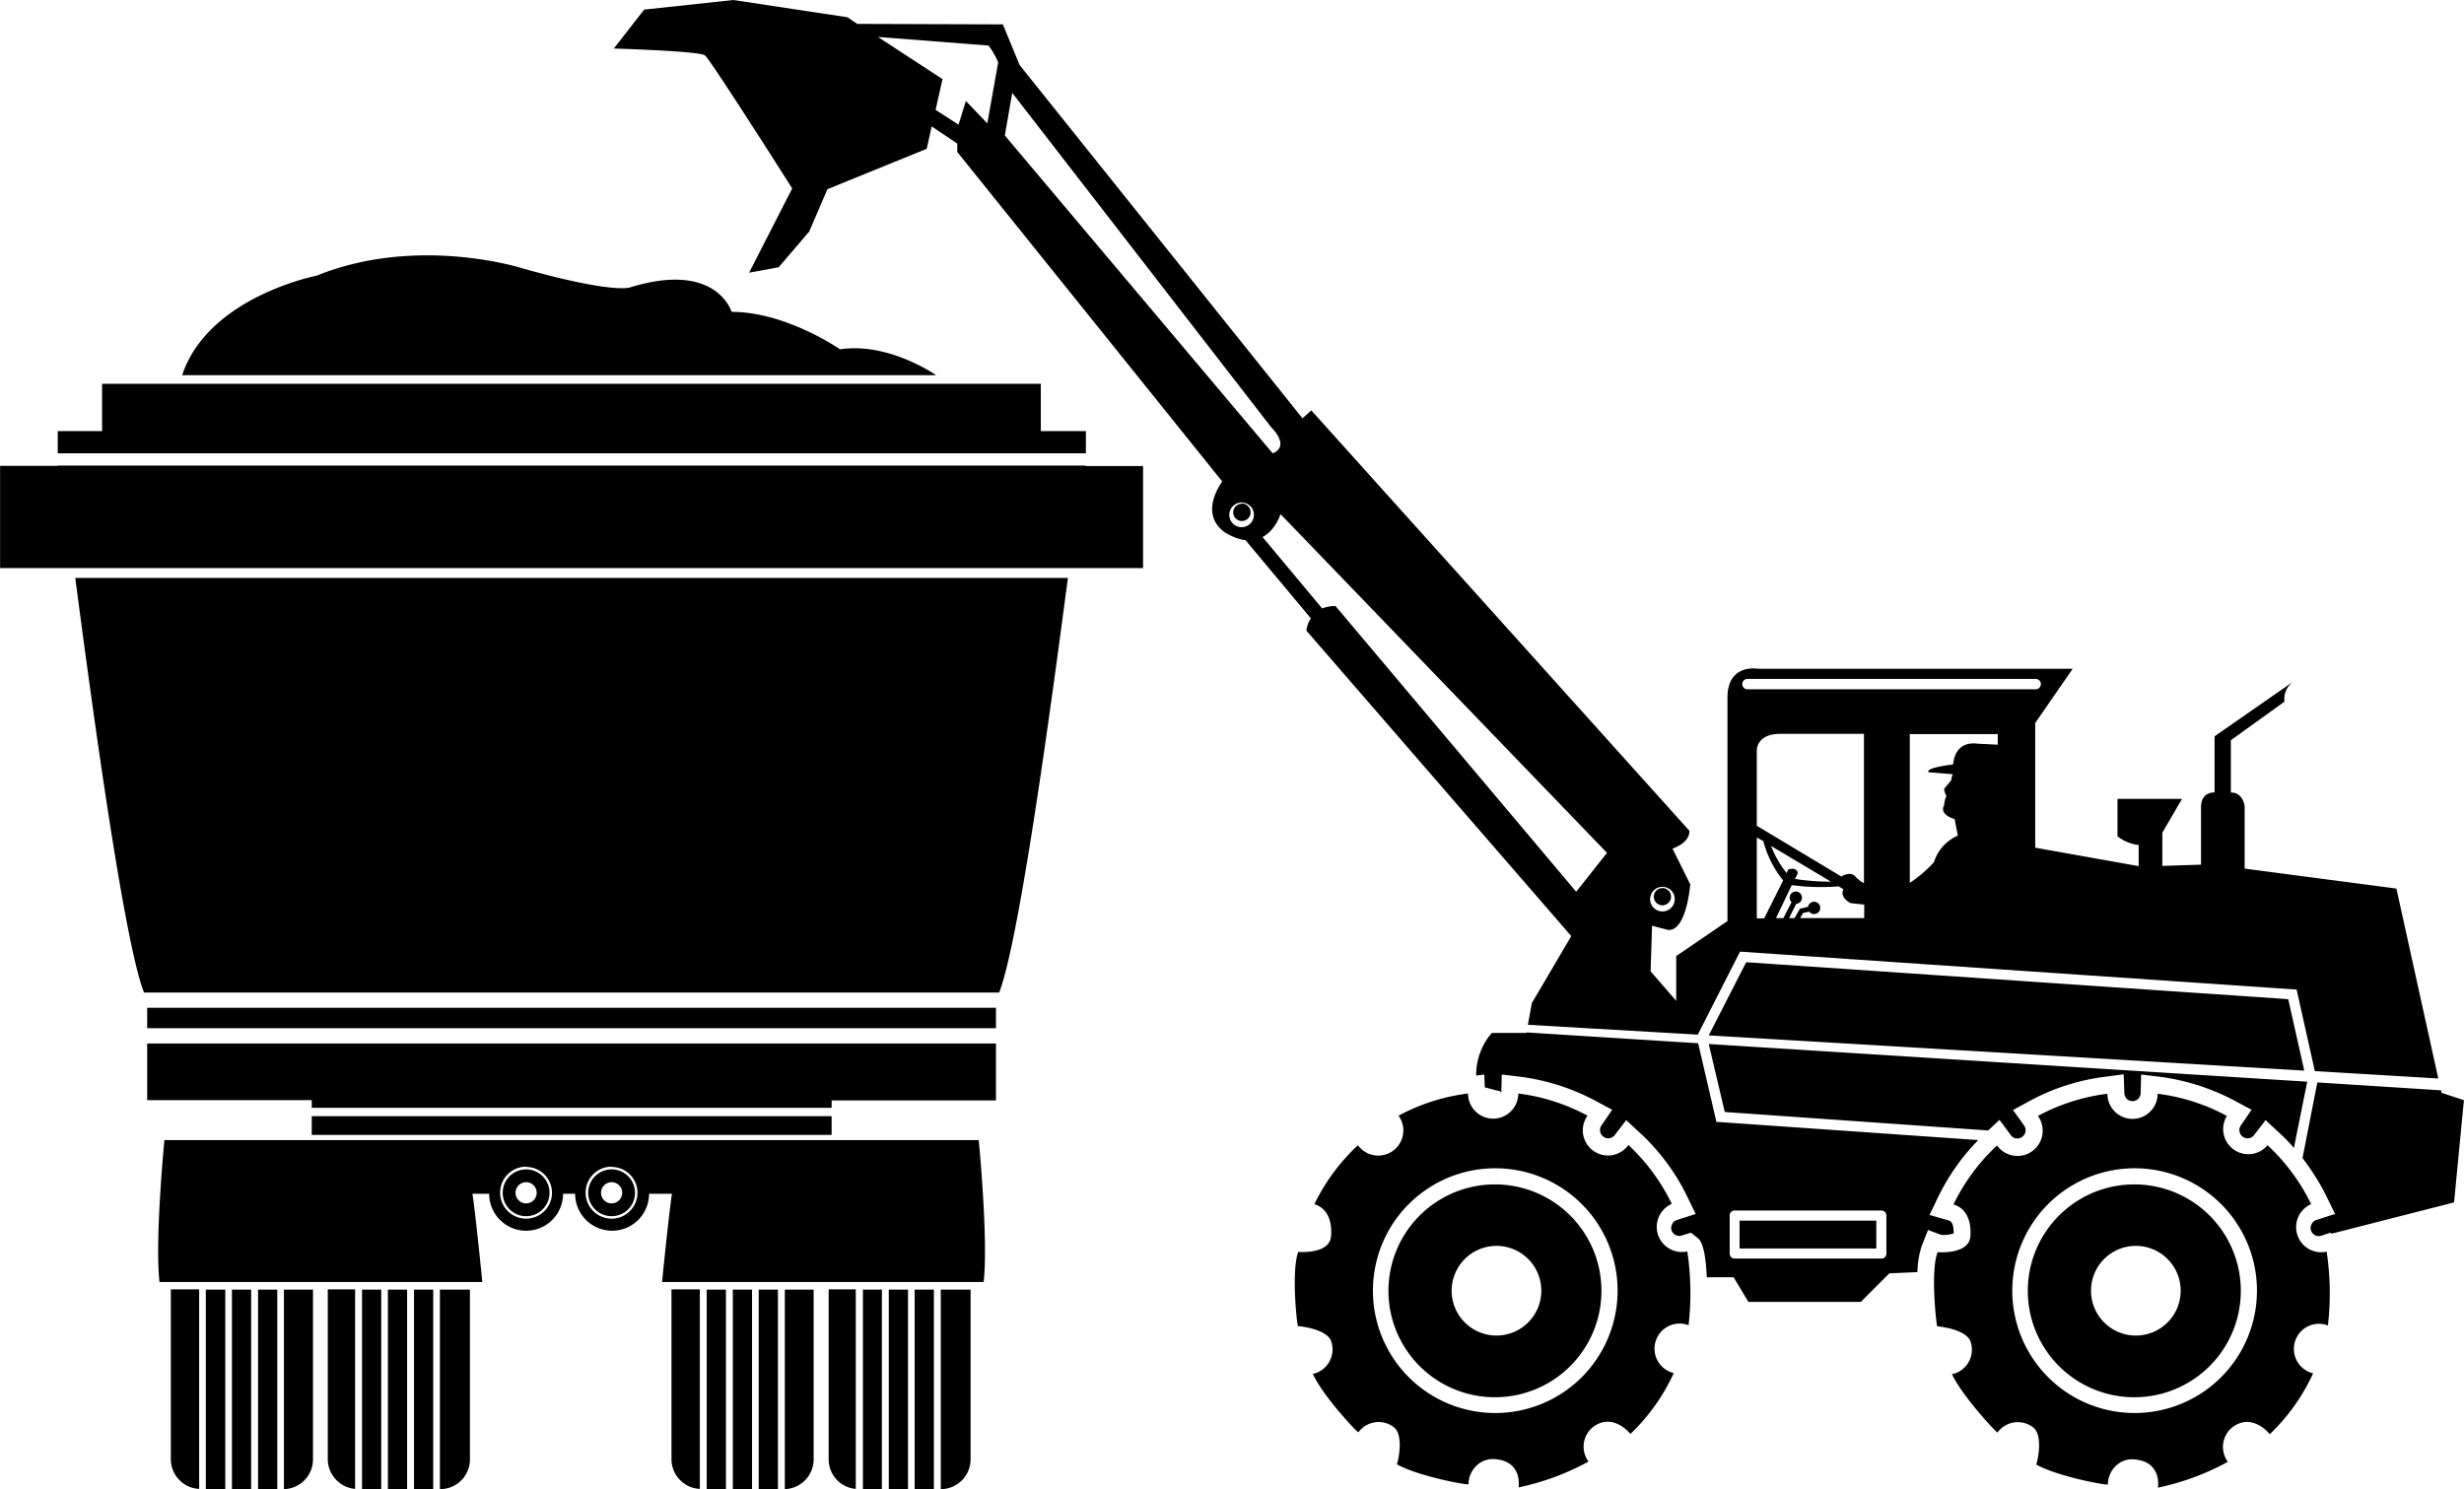 <svg xmlns="http://www.w3.org/2000/svg" width="960" height="580.278" viewBox="0 0 10 6.045" shape-rendering="geometricPrecision" text-rendering="geometricPrecision" image-rendering="optimizeQuality" fill-rule="evenodd" clip-rule="evenodd"><path d="M6.891 4.199l.171-.336 2.259.154.074.331.501.03-.17-.771-.616-.081v-.253s-.005-.056-.056-.056v-.212l.218-.157s-.01-.046.035-.081l-.319.222v.228s-.055-.005-.055.06v.233l-.157.005V3.38l.08-.137h-.262v.152s.035.03.086.035v.086l-.42-.075v-.506l.152-.22H7.137s-.128-.025-.126.12v.904l-.208.142v.182l-.104-.12.006-.185.065.017c.075.006.09-.185.09-.185l-.072-.145c.077-.029.068-.073.068-.073L5.322 1.666l-.036.032L4.138.264 4.07.099 3.479.097 3.439.07 2.976 0l-.362.039-.123.158s.348.01.37.028c.023.018.354.54.354.54l-.175.342.12-.022.124-.145.074-.172.403-.164.02-.091.104.07v.034L4.96 1.954c-.105.16.027.216.027.216.025.014.048.02.068.023l.265.317a.114.114 0 0 0-.018.05L6.377 3.8l-.16.272-.016.088.69.04zm.196-.293l-.152.297 2.417.143-.065-.29-2.2-.15zM.647 5.204h1.31c-.001-.016-.03-.3-.04-.358h.068a.15.15 0 0 0 .3 0h.049a.15.15 0 0 0 .3 0h.093c-.01.059-.039.342-.04.358h1.305c.018-.157-.014-.514-.02-.576H.667c-.006.062-.038.419-.02.576zm1.488-.468a.105.105 0 1 0 0 .211.105.105 0 0 0 0-.21zm.095.106a.095.095 0 1 1-.19 0 .095.095 0 0 1 .19 0zM4.006.5L3.92.41l-.03.096-.093-.06.028-.125L3.563.15l.449.035a.331.331 0 0 1 .039.068L4.007.5zm.072.05l.03-.173 1.05 1.356c.082.085.007.107.007.107L4.078.55zm2.319 3.07L5.42 2.46a.149.149 0 0 0-.054.01l-.242-.29c.053-.028.073-.093.073-.093l1.325 1.375-.125.158zm1.711-.598V2.98h-.357v.604a.533.533 0 0 0 .098-.084.175.175 0 0 1 .097-.108l-.013-.067c-.067-.021-.043-.055-.043-.055.004-.034.01-.037.01-.037a.117.117 0 0 1-.01-.03l.03-.037a.045.045 0 0 1 .006-.023l-.098-.008s-.026-.016.099-.032c0 0 .002-.097.1-.084l.081.004zm-.95.393L7.13 3.4v.328h.03l.077-.154a.426.426 0 0 1-.08-.158zm.127.153a.95.95 0 0 0 .146.011l-.243-.145a.41.41 0 0 0 .063.11l.007-.015c.04-.01.038.017.038.017l-.011.022zm.245-.01s.013.016.035.027v-.606h-.34c-.098 0-.095.068-.095.068v.305l.343.206c.01-.006.039-.02.057 0zm.035.114l-.055-.006c-.048-.028-.028-.056-.028-.056l-.02-.012a.884.884 0 0 1-.19-.005l-.064.134h.03l.033-.065a.025.025 0 1 1 .019.007l-.029.058h.022l.022-.038.033-.008a.025.025 0 1 1 .005.02l-.025.005-.012.021h.26v-.055zM6.72 5.443a.102.102 0 0 1 .129-.065l.004.002a1.143 1.143 0 0 0-.005-.3.102.102 0 0 1-.063-.193.809.809 0 0 0-.176-.239.102.102 0 0 1-.166-.119.801.801 0 0 0-.281-.09.102.102 0 0 1-.204 0 .8.8 0 0 0-.282.09.102.102 0 0 1-.165.12.809.809 0 0 0-.177.24h.003c.053.018.07.073.065.129-.006.075-.131.064-.133.064-.026.067-.01.254-.002.301.002 0 .119.01.136.063a.102.102 0 0 1-.066.129l-.009.002c.043.093.182.24.185.237a.102.102 0 0 1 .142-.022c.046.033.017.149.014.152.089.05.291.086.291.081 0-.056.046-.105.103-.102.116.006.101.11.1.115a1.03 1.03 0 0 0 .284-.105.102.102 0 0 1 .022-.143c.079-.055.146.028.148.031a.808.808 0 0 0 .176-.247l-.007-.002a.102.102 0 0 1-.066-.129zM5.572 5.24a.496.496 0 1 0 .993-.001.496.496 0 0 0-.993 0zm.496-.432a.432.432 0 1 1-.001.864.432.432 0 0 1 0-.864zm-.008.25a.182.182 0 1 1 0 .363.182.182 0 0 1 0-.363zm3.255.386a.102.102 0 0 1 .129-.065l.004.002a1.142 1.142 0 0 0-.005-.3.102.102 0 0 1-.063-.193.808.808 0 0 0-.177-.239.102.102 0 0 1-.165-.119.8.8 0 0 0-.281-.09.102.102 0 0 1-.204 0 .801.801 0 0 0-.282.09.102.102 0 0 1-.166.12.808.808 0 0 0-.177.24h.003c.054.018.07.073.066.129-.006.075-.132.064-.133.064-.027.067-.01.254-.002.301.002 0 .118.01.136.063a.102.102 0 0 1-.066.129l-.01.002c.044.093.183.24.185.237a.102.102 0 0 1 .143-.022c.046.033.017.149.014.152.089.05.291.086.291.081 0-.056.046-.105.102-.102.117.006.102.11.101.115a1.03 1.03 0 0 0 .284-.105.102.102 0 0 1 .022-.143c.079-.055.146.028.148.031a.808.808 0 0 0 .176-.247l-.007-.002a.102.102 0 0 1-.066-.129zM8.167 5.24a.496.496 0 1 0 .993-.001.496.496 0 0 0-.993 0zm.496-.432a.432.432 0 1 1-.001.864.432.432 0 0 1 0-.864zm-.008.25a.182.182 0 1 1 0 .363.182.182 0 0 1 0-.363zM3.799 1.523s-.192-.135-.39-.105c0 0-.218-.152-.44-.152 0 0-.06-.207-.41-.1 0 0-.06.03-.44-.077 0 0-.424-.136-.834.03 0 0-.44.085-.546.404h3.06zM2.135 4.799a.043.043 0 1 1 0 .086.043.043 0 0 1 0-.086zm.347-.063a.105.105 0 1 0 0 .211.105.105 0 0 0 0-.21zm.095.106a.095.095 0 1 1-.19 0 .095.095 0 0 1 .19 0zm-.095-.043a.043.043 0 1 1 0 .086.043.043 0 0 1 0-.086zm-1.217-.192h2.11v-.076h-2.11v.076zM4.406 1.75h-.182v-.192H.414v.192h-.18v.09h4.173v-.09zm-4.173.141H0v.415h4.639v-.414h-.233V1.89H.233zm.364 2.575h.668v.031h2.11v-.03h.667v-.231H.597v.23zm3.737-2.12H.305c.043.323.19 1.456.279 1.683h3.471c.089-.227.236-1.36.279-1.683zm-.292 1.745H.597v.083h3.445V4.09zM1.68 5.235v.81h.078v-.81H1.68zm-.211 0v.81h.078v-.81h-.078zm.105 0v.81h.078v-.81h-.078zm-.244 0v.688c0 .064.05.116.111.121v-.81h-.11zm.455 0v.81a.121.121 0 0 0 .122-.122v-.688h-.122zm-.95 0v.81h.079v-.81H.836zm.106 0v.81h.078v-.81H.941zm-.248 0v.688c0 .065.051.118.115.121v-.81H.693zm.354 0v.81h.078v-.81h-.078zm.105.81a.121.121 0 0 0 .118-.122v-.688h-.118v.81zm2.56-.81v.81h.078v-.81h-.078zm-.21 0v.81h.077v-.81h-.078zm.105 0v.81h.078v-.81h-.078zm-.244 0v.688a.12.12 0 0 0 .11.121v-.81h-.11zm.455 0v.81a.121.121 0 0 0 .121-.122v-.688h-.121zm-.95 0v.81h.078v-.81h-.078zm.106 0v.81h.078v-.81h-.078zm-.249 0v.688c0 .065.051.118.115.121v-.81h-.115zm.354 0v.81h.078v-.81h-.078zm.106.81a.121.121 0 0 0 .117-.122v-.688h-.117v.81zm3.907-3.247h1.17a.02.02 0 0 0 0-.042h-1.17a.02.02 0 0 0 0 .042zm-.126 1.756l-.074-.319-.697-.044v.002h-.14s-.065.065-.064.173l.033-.004.002.052.062.016.005.006.002-.074.075.009a.885.885 0 0 1 .306.098l.067.036-.043.063a.033.033 0 0 0 .054.039l.046-.06.055.051c.08.074.145.161.192.258l.035.072-.078.025c-.015.005-.025.024-.02.041a.033.033 0 0 0 .043.021l.036-.011.03.024c.022.02.031.086.034.157h.109l.06.1h.456l.116-.116.114-.005a.36.36 0 0 1 .018-.108l.025-.063.054.02a.142.142 0 0 0 .05-.006c0-.015 0-.045-.018-.052l-.08-.023.035-.073a.871.871 0 0 1 .163-.231l-1.063-.074zm2.943-.118l-.002-.01-.502-.032-.06.307c.037.049.07.1.097.155l.035.072-.078.025a.032.032 0 0 0-.017.016.033.033 0 0 0 .04.047l.036-.012.005.004.497-.127.04-.415-.091-.03zm-2.974-.198L7 4.514l1.069.075.046-.043.046.062c.01.015.032.018.046.007a.033.033 0 0 0 .008-.046l-.045-.063.068-.037a.867.867 0 0 1 .306-.098l.075-.01.003.076a.033.033 0 0 0 .066 0l.002-.075.075.009c.108.014.21.047.306.098l.067.036-.043.063a.033.033 0 0 0 .054.039l.046-.06.055.051c.022.02.042.04.06.062l.054-.269-2.429-.153zm.7.676H7.04a.02.02 0 0 0-.02.02v.155c0 .011.009.02.02.02h.595a.02.02 0 0 0 .021-.02v-.155a.02.02 0 0 0-.02-.02zm-.02.04v.114H7.06v-.113h.554zM6.698 3.64a.05.05 0 1 0 .098 0 .05.05 0 0 0-.098 0zm.049-.035a.035.035 0 1 1 0 .07.035.035 0 0 1 0-.07zM4.99 2.08a.05.05 0 1 0 .098 0 .05.05 0 0 0-.098 0zm.05-.036a.035.035 0 1 1 0 .071.035.035 0 0 1 0-.07z"/></svg>